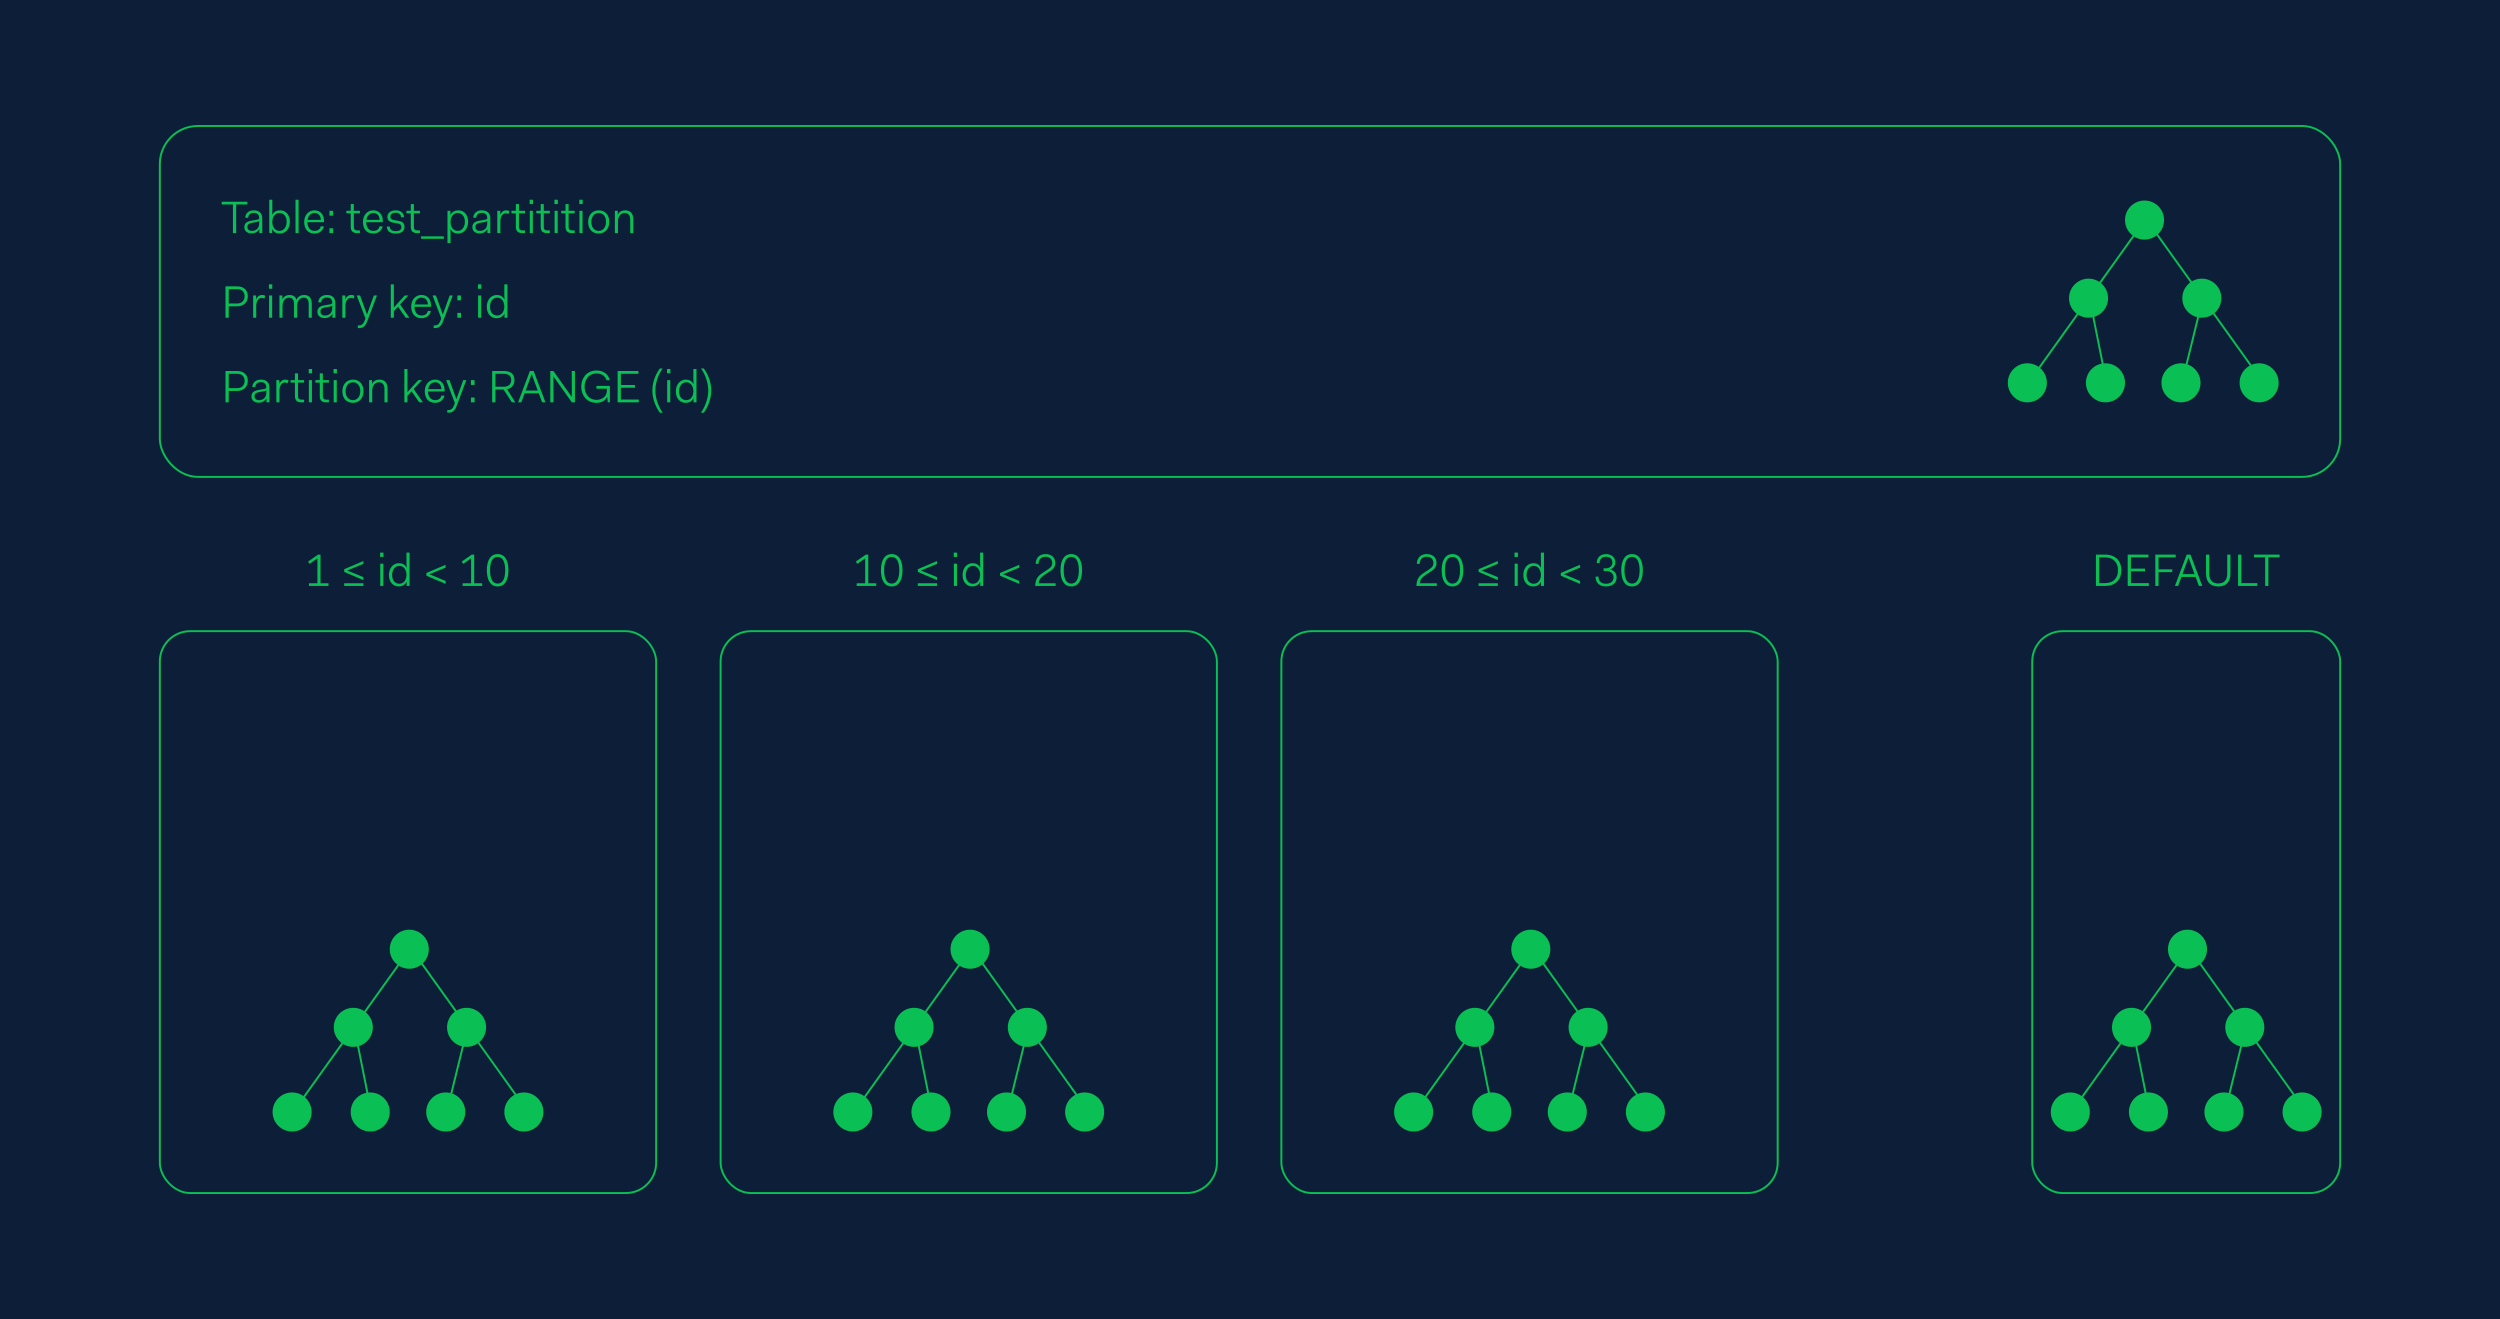 <svg width="1920" height="1013" viewBox="0 0 1920 1013" fill="none" xmlns="http://www.w3.org/2000/svg"><rect width="1920" height="1013" fill="#0d1e38"/><path d="M170.28 157.02V154.92h19.705V157.02H181.375V179H178.89V157.02H170.28zm17.364 17.535C187.644 171.58 189.289 170.145 193.069 169.48L196.744 168.85C198.529 168.57 199.054 168.395 199.054 167.45 199.054 165.035 197.619 163.495 194.959 163.495S190.759 164.86 190.584 167.24H188.309C188.484 163.88 190.899 161.535 194.959 161.535 199.194 161.535 201.434 163.81 201.434 167.765V179H199.159V175.955C198.179 177.915 195.974 179.28 193.244 179.28 189.779 179.28 187.644 177.355 187.644 174.555zM199.054 171.58V169.655C198.669 170.11 198.039 170.39 197.094 170.53L193.489 171.16C191.144 171.545 190.024 172.385 190.024 174.31 190.024 176.095 191.214 177.32 193.419 177.32 196.569 177.32 199.054 175.43 199.054 171.58zM206.775 179V153.38h2.38v5.215C209.155 159.435 209.155 163.32 209.05 164.965H209.155C210.24 162.585 212.515 161.535 215.175 161.535 219.375 161.535 222.63 164.825 222.63 170.32S219.2 179.385 214.965 179.385C212.305 179.385 210.24 178.335 209.155 175.955H209.05V179H206.775zM209.155 170.145V170.46C209.155 174.8 211.57 177.32 214.65 177.32 217.73 177.32 220.145 174.625 220.145 170.32c0-4.34-2.45-6.72-5.495-6.72C211.64 163.6 209.26 166.015 209.155 170.145zM226.941 179V153.38h2.38V179h-2.38zM233.609 170.46C233.609 165.175 236.969 161.535 241.484 161.535 245.789 161.535 248.834 164.51 248.834 169.655V170.635h-12.74V170.775C236.199 174.73 238.229 177.32 241.589 177.32 244.354 177.32 245.929 175.78 246.314 173.82h2.38C248.239 176.9 245.404 179.385 241.589 179.385 236.444 179.385 233.609 175.885 233.609 170.46zM241.484 163.6C238.789 163.6 236.759 165.63 236.234 168.85h10.185C246.174 165.315 244.319 163.6 241.484 163.6zm11.535 2.03V161.92H255.819V165.63H253.019zm0 13.37V175.29H255.819V179H253.019zM269.367 174.1V163.845H266.007V161.92H269.367V156.74h2.38V161.92H276.402V163.845H271.747v10.15C271.747 176.2 272.552 176.935 274.477 176.935H276.402V179H274.162C270.942 179 269.367 177.46 269.367 174.1zM278.761 170.46C278.761 165.175 282.121 161.535 286.636 161.535 290.941 161.535 293.986 164.51 293.986 169.655V170.635h-12.74V170.775C281.351 174.73 283.381 177.32 286.741 177.32 289.506 177.32 291.081 175.78 291.466 173.82h2.38C293.391 176.9 290.556 179.385 286.741 179.385 281.596 179.385 278.761 175.885 278.761 170.46zM286.636 163.6C283.941 163.6 281.911 165.63 281.386 168.85h10.185C291.326 165.315 289.471 163.6 286.636 163.6zm10.477 10.43H299.388C299.388 176.55 301.488 177.53 303.833 177.53 306.738 177.53 308.278 176.55 308.278 174.31 308.278 172.665 307.403 172 305.338 171.615L302.188 171.055C299.948 170.67 297.498 169.76 297.498 166.645 297.498 163.425 300.263 161.535 303.903 161.535c3.465.0 6.37 1.75 6.37 5.285H307.998C307.998 164.615 306.283 163.39 303.903 163.39S299.808 164.44 299.808 166.435C299.808 168.01 300.823 168.675 302.923 169.06L306.073 169.62C308.698 170.075 310.658 171.09 310.658 174.205 310.658 177.705 307.823 179.385 303.903 179.385 299.808 179.385 297.113 177.565 297.113 174.03zM315.476 174.1V163.845H312.116V161.92H315.476V156.74h2.38V161.92H322.511V163.845H317.856v10.15C317.856 176.2 318.661 176.935 320.586 176.935H322.511V179H320.271C317.051 179 315.476 177.46 315.476 174.1zM323.364 181.52h17.5V183.375h-17.5V181.52zM346.044 182.325V186.7h-2.38V161.92H345.939V164.965H346.044C347.129 162.585 349.404 161.535 352.064 161.535 356.264 161.535 359.519 164.825 359.519 170.32S356.089 179.385 351.854 179.385C349.194 179.385 347.129 178.335 346.044 175.955H345.939C346.044 177.6 346.044 181.485 346.044 182.325zm10.99-12.005c0-4.34-2.45-6.72-5.495-6.72C348.529 163.6 346.149 166.015 346.044 170.145V170.46C346.044 174.8 348.459 177.32 351.539 177.32 354.619 177.32 357.034 174.625 357.034 170.32zM362.78 174.555C362.78 171.58 364.425 170.145 368.205 169.48L371.88 168.85C373.665 168.57 374.19 168.395 374.19 167.45 374.19 165.035 372.755 163.495 370.095 163.495 367.435 163.495 365.895 164.86 365.72 167.24H363.445C363.62 163.88 366.035 161.535 370.095 161.535 374.33 161.535 376.57 163.81 376.57 167.765V179H374.295V175.955C373.315 177.915 371.11 179.28 368.38 179.28 364.915 179.28 362.78 177.355 362.78 174.555zM374.19 171.58V169.655C373.805 170.11 373.175 170.39 372.23 170.53L368.625 171.16C366.28 171.545 365.16 172.385 365.16 174.31 365.16 176.095 366.35 177.32 368.555 177.32 371.705 177.32 374.19 175.43 374.19 171.58zM381.911 179V161.92H384.186V164.72H384.291C385.096 162.76 386.671 161.535 388.876 161.535 389.611 161.535 390.451 161.64 391.291 162.235L390.521 164.37C389.716 163.95 389.051 163.81 388.386 163.81 385.691 163.81 384.291 166.715 384.291 169.97V179h-2.38zM396.174 174.1V163.845H392.814V161.92H396.174V156.74h2.38V161.92H403.209V163.845H398.554v10.15C398.554 176.2 399.359 176.935 401.284 176.935H403.209V179H400.969C397.749 179 396.174 177.46 396.174 174.1zm10.584-17.36V153.38H409.348V156.74H406.758zM406.863 179V161.92h2.38V179h-2.38zM415.246 174.1V163.845H411.886V161.92H415.246V156.74h2.38V161.92H422.281V163.845H417.626v10.15C417.626 176.2 418.431 176.935 420.356 176.935H422.281V179H420.041C416.821 179 415.246 177.46 415.246 174.1zm10.584-17.36V153.38H428.42V156.74H425.83zM425.935 179V161.92h2.38V179h-2.38zM434.319 174.1V163.845H430.959V161.92H434.319V156.74h2.38V161.92H441.354V163.845H436.699v10.15C436.699 176.2 437.504 176.935 439.429 176.935H441.354V179H439.114C435.894 179 434.319 177.46 434.319 174.1zm10.583-17.36V153.38H447.492V156.74H444.902zM445.007 179V161.92h2.38V179h-2.38zM451.676 170.46C451.676 165 455.141 161.535 459.796 161.535 464.731 161.535 467.916 165 467.916 170.46 467.916 175.92 464.451 179.385 459.796 179.385 454.861 179.385 451.676 175.92 451.676 170.46zM454.161 170.46C454.161 174.625 456.471 177.32 459.796 177.32 463.051 177.32 465.431 174.625 465.431 170.46 465.431 166.155 463.156 163.6 459.796 163.6 456.541 163.6 454.161 166.295 454.161 170.46zM472.214 179V161.92H474.489V164.72H474.594C475.609 162.585 477.674 161.535 480.194 161.535 483.554 161.535 486.389 163.39 486.389 168.535V179h-2.38V168.85c0-3.815-1.75-5.25-4.305-5.25C476.904 163.6 474.594 165.875 474.594 170.11V179h-2.38zM173.185 244V219.92H182.11C187.395 219.92 190.335 223.035 190.335 227.48 190.335 231.925 187.395 235.25 182.11 235.25H175.67V244H173.185zm9.03-21.91H175.67v10.99H182.215C185.96 233.08 187.85 230.595 187.85 227.48 187.85 224.365 185.96 222.09 182.215 222.09zM194.402 244V226.92H196.677V229.72H196.782C197.587 227.76 199.162 226.535 201.367 226.535 202.102 226.535 202.942 226.64 203.782 227.235L203.012 229.37C202.207 228.95 201.542 228.81 200.877 228.81c-2.695.0-4.095 2.905-4.095 6.16V244H194.402zm12.131-22.26V218.38h2.59V221.74h-2.59zM206.638 244V226.92h2.38V244h-2.38zm7.964.0V226.92H216.877V229.72H216.982C217.997 227.585 220.062 226.535 222.407 226.535 224.787 226.535 226.817 227.55 227.762 230.175 228.917 227.55 231.122 226.535 233.642 226.535 236.862 226.535 239.452 228.39 239.452 233.325V244h-2.38V233.64C237.072 230 235.672 228.6 233.152 228.6 230.527 228.6 228.217 230.84 228.217 235.145V244H225.837V233.64C225.837 230 224.297 228.6 221.917 228.6 219.292 228.6 216.982 230.875 216.982 235.11V244h-2.38zM243.767 239.555C243.767 236.58 245.412 235.145 249.192 234.48L252.867 233.85C254.652 233.57 255.177 233.395 255.177 232.45 255.177 230.035 253.742 228.495 251.082 228.495S246.882 229.86 246.707 232.24H244.432C244.607 228.88 247.022 226.535 251.082 226.535 255.317 226.535 257.557 228.81 257.557 232.765V244H255.282V240.955C254.302 242.915 252.097 244.28 249.367 244.28 245.902 244.28 243.767 242.355 243.767 239.555zM255.177 236.58V234.655C254.792 235.11 254.162 235.39 253.217 235.53L249.612 236.16C247.267 236.545 246.147 237.385 246.147 239.31 246.147 241.095 247.337 242.32 249.542 242.32 252.692 242.32 255.177 240.43 255.177 236.58zM262.898 244V226.92H265.173V229.72H265.278C266.083 227.76 267.658 226.535 269.863 226.535 270.598 226.535 271.438 226.64 272.278 227.235L271.508 229.37C270.703 228.95 270.038 228.81 269.373 228.81 266.678 228.81 265.278 231.715 265.278 234.97V244h-2.38zM274.822 249.915H275.767C277.902 249.915 279.197 248.62 280.037 246.24L280.667 244.525 273.947 226.92H276.537l5.25 14.49H281.892L287.107 226.92h2.38L281.997 246.905C281.052 249.425 279.442 251.945 276.187 251.945H274.822v-2.03zM300.119 244V218.38h2.38v17.78L310.829 226.92H313.664L307.294 233.815 314.399 244H311.564l-5.88-8.435-3.185 3.465V244h-2.38zM315.812 235.46C315.812 230.175 319.172 226.535 323.687 226.535 327.992 226.535 331.037 229.51 331.037 234.655V235.635h-12.74V235.775C318.402 239.73 320.432 242.32 323.792 242.32 326.557 242.32 328.132 240.78 328.517 238.82h2.38C330.442 241.9 327.607 244.385 323.792 244.385 318.647 244.385 315.812 240.885 315.812 235.46zM323.687 228.6C320.992 228.6 318.962 230.63 318.437 233.85h10.185C328.377 230.315 326.522 228.6 323.687 228.6zM333.064 249.915H334.009C336.144 249.915 337.439 248.62 338.279 246.24L338.909 244.525 332.189 226.92H334.779l5.25 14.49H340.134L345.349 226.92h2.38L340.239 246.905C339.294 249.425 337.684 251.945 334.429 251.945H333.064v-2.03zm18.187-19.285V226.92H354.051V230.63H351.251zm0 13.37V240.29H354.051V244H351.251zm15.824-22.26V218.38H369.665V221.74H367.075zM367.18 244V226.92h2.38V244h-2.38zM373.849 235.6C373.849 230.105 377.279 226.535 381.514 226.535 384.174 226.535 386.239 227.62 387.324 229.965H387.429C387.324 228.32 387.324 224.435 387.324 223.595V218.38h2.38V244H387.429V240.92H387.324C386.239 243.3 383.964 244.385 381.304 244.385 377.104 244.385 373.849 241.095 373.849 235.6zM376.334 235.6c0 4.34 2.415 6.72 5.495 6.72C384.839 242.32 387.149 239.94 387.324 235.775V235.145C387.149 231.015 384.839 228.6 381.829 228.6 378.749 228.6 376.334 231.295 376.334 235.6zM173.185 309V284.92H182.11C187.395 284.92 190.335 288.035 190.335 292.48S187.395 300.25 182.11 300.25H175.67V309H173.185zm9.03-21.91H175.67v10.99H182.215C185.96 298.08 187.85 295.595 187.85 292.48S185.96 287.09 182.215 287.09zm10.897 17.465C193.112 301.58 194.757 300.145 198.537 299.48L202.212 298.85C203.997 298.57 204.522 298.395 204.522 297.45 204.522 295.035 203.087 293.495 200.427 293.495S196.227 294.86 196.052 297.24H193.777C193.952 293.88 196.367 291.535 200.427 291.535 204.662 291.535 206.902 293.81 206.902 297.765V309H204.627V305.955C203.647 307.915 201.442 309.28 198.712 309.28 195.247 309.28 193.112 307.355 193.112 304.555zM204.522 301.58V299.655C204.137 300.11 203.507 300.39 202.562 300.53L198.957 301.16C196.612 301.545 195.492 302.385 195.492 304.31 195.492 306.095 196.682 307.32 198.887 307.32 202.037 307.32 204.522 305.43 204.522 301.58zM212.243 309V291.92H214.518V294.72H214.623C215.428 292.76 217.003 291.535 219.208 291.535 219.943 291.535 220.783 291.64 221.623 292.235L220.853 294.37C220.048 293.95 219.383 293.81 218.718 293.81 216.023 293.81 214.623 296.715 214.623 299.97V309h-2.38zM226.506 304.1V293.845H223.146V291.92H226.506V286.74h2.38V291.92h4.655V293.845h-4.655v10.15C228.886 306.2 229.691 306.935 231.616 306.935H233.541V309H231.301C228.081 309 226.506 307.46 226.506 304.1zm10.584-17.36V283.38h2.59V286.74h-2.59zM237.195 309V291.92h2.38V309h-2.38zM245.578 304.1V293.845H242.218V291.92H245.578V286.74h2.38V291.92h4.655V293.845h-4.655v10.15C247.958 306.2 248.763 306.935 250.688 306.935H252.613V309H250.373C247.153 309 245.578 307.46 245.578 304.1zm10.584-17.36V283.38H258.752V286.74H256.162zM256.267 309V291.92h2.38V309h-2.38zM262.936 300.46C262.936 295 266.401 291.535 271.056 291.535 275.991 291.535 279.176 295 279.176 300.46 279.176 305.92 275.711 309.385 271.056 309.385 266.121 309.385 262.936 305.92 262.936 300.46zM265.421 300.46C265.421 304.625 267.731 307.32 271.056 307.32 274.311 307.32 276.691 304.625 276.691 300.46 276.691 296.155 274.416 293.6 271.056 293.6 267.801 293.6 265.421 296.295 265.421 300.46zM283.474 309V291.92H285.749V294.72H285.854C286.869 292.585 288.934 291.535 291.454 291.535 294.814 291.535 297.649 293.39 297.649 298.535V309h-2.38V298.85c0-3.815-1.75-5.25-4.305-5.25C288.164 293.6 285.854 295.875 285.854 300.11V309h-2.38zm27.07.0V283.38h2.38v17.78L321.254 291.92H324.089L317.719 298.815 324.824 309H321.989l-5.88-8.435L312.924 304.03V309h-2.38zM326.236 300.46C326.236 295.175 329.596 291.535 334.111 291.535 338.416 291.535 341.461 294.51 341.461 299.655V300.635h-12.74V300.775C328.826 304.73 330.856 307.32 334.216 307.32 336.981 307.32 338.556 305.78 338.941 303.82H341.321C340.866 306.9 338.031 309.385 334.216 309.385 329.071 309.385 326.236 305.885 326.236 300.46zM334.111 293.6C331.416 293.6 329.386 295.63 328.861 298.85h10.185C338.801 295.315 336.946 293.6 334.111 293.6zM343.489 314.915H344.434C346.569 314.915 347.864 313.62 348.704 311.24L349.334 309.525 342.614 291.92H345.204l5.25 14.49H350.559L355.774 291.92h2.38L350.664 311.905C349.719 314.425 348.109 316.945 344.854 316.945H343.489V314.915zm18.187-19.285V291.92H364.476V295.63H361.676zm0 13.37V305.29H364.476V309H361.676zm16.314.0V284.92H387.02C392.34 284.92 395.105 287.475 395.105 291.85 395.105 295.525 393.18 298.15 389.435 298.955L395.805 309H393.11L386.775 299.165H380.475V309H377.99zM387.125 287.09H380.475V296.995H387.125C390.765 296.995 392.62 294.79 392.62 291.85S390.73 287.09 387.125 287.09zM397.888 309l9.065-24.08H409.858L418.923 309H416.333L413.778 302.07h-10.85L400.373 309H397.888zm5.81-9.065H412.973L408.423 287.51H408.283L403.698 299.935zM422.628 309V284.92h2.38l14.07 19.88H439.183L439.078 284.92H441.563V309h-2.38l-14.07-19.775H425.008L425.113 309H422.628zm44.123.0L466.331 304.87H466.296C464.616 307.985 461.816 309.385 457.931 309.385 451.071 309.385 446.381 303.995 446.381 296.96 446.381 289.785 451.176 284.535 458.106 284.535 463.811 284.535 467.346 287.825 468.361 291.99H465.771C465.036 289.19 462.481 286.81 458.106 286.81 452.576 286.81 448.971 291.115 448.971 296.96 448.971 302.665 452.611 307.11 457.931 307.11 462.166 307.11 466.121 304.695 466.121 299.76v-1.19H458.071V296.4h10.325V309H466.751zM474.342 309V284.92h15.96V287.09H476.827V295.665h10.815V297.8H476.827V306.83h13.755V309h-16.24zM501.022 299.9C501.022 292.445 504.347 286.215 506.762 282.96H508.932C506.867 285.655 503.297 292.48 503.297 299.9 503.297 307.32 506.972 314.25 508.932 316.98H506.762C504.347 313.725 501.022 307.355 501.022 299.9zm11.248-13.16V283.38H514.86V286.74H512.27zM512.375 309V291.92h2.38V309h-2.38zM519.044 300.6C519.044 295.105 522.474 291.535 526.709 291.535 529.369 291.535 531.434 292.62 532.519 294.965H532.624C532.519 293.32 532.519 289.435 532.519 288.595V283.38h2.38V309H532.624V305.92H532.519C531.434 308.3 529.159 309.385 526.499 309.385 522.299 309.385 519.044 306.095 519.044 300.6zM521.529 300.6C521.529 304.94 523.944 307.32 527.024 307.32 530.034 307.32 532.344 304.94 532.519 300.775V300.145C532.344 296.015 530.034 293.6 527.024 293.6 523.944 293.6 521.529 296.295 521.529 300.6zm18.976 16.38H538.335C540.295 314.25 543.97 307.32 543.97 299.9 543.97 292.48 540.4 285.655 538.335 282.96H540.505C542.92 286.215 546.245 292.445 546.245 299.9 546.245 307.355 542.92 313.725 540.505 316.98z" fill="#0abf53"/><circle cx="1647" cy="169" r="15" fill="#0abf53"/><circle cx="1604" cy="229" r="15" fill="#0abf53"/><circle cx="1691" cy="229" r="15" fill="#0abf53"/><circle cx="1557" cy="294" r="15" fill="#0abf53"/><circle cx="1617" cy="294" r="15" fill="#0abf53"/><circle cx="1675" cy="294" r="15" fill="#0abf53"/><circle cx="1735" cy="294" r="15" fill="#0abf53"/><path d="M1739.8 296.25 1648 168l-91.8 128.25" stroke="#0abf53" stroke-width="1.5"/><line x1="1604.74" y1="228.853" x2="1617.74" y2="293.853" stroke="#0abf53" stroke-width="1.5"/><line x1="1691.73" y1="229.179" x2="1675.73" y2="294.179" stroke="#0abf53" stroke-width="1.5"/><rect x="122.75" y="96.75" width="1674.5" height="269.5" rx="29.25" stroke="#0abf53" stroke-width="1.5"/><path d="M237.693 433.06 236.643 431.24 244.343 425.92H246.163v22.015h6.125V450H237.273v-2.065H243.783V428.86L237.693 433.06zM264.335 439.22V437.155L279.105 430.855V433.025L266.715 438.17 279.105 443.245V445.52L264.335 439.22zm0 10.78v-2.065h14.77V450h-14.77zm27.586-22.26V424.38H294.511V427.74H291.921zM292.026 450V432.92h2.38V450h-2.38zM298.695 441.6C298.695 436.105 302.125 432.535 306.36 432.535 309.02 432.535 311.085 433.62 312.17 435.965H312.275C312.17 434.32 312.17 430.435 312.17 429.595V424.38h2.38V450H312.275V446.92H312.17C311.085 449.3 308.81 450.385 306.15 450.385 301.95 450.385 298.695 447.095 298.695 441.6zM301.18 441.6C301.18 445.94 303.595 448.32 306.675 448.32 309.685 448.32 311.995 445.94 312.17 441.775V441.145C311.995 437.015 309.685 434.6 306.675 434.6 303.595 434.6 301.18 437.295 301.18 441.6zM327.465 442.125V440.06L342.235 433.76V435.93L329.88 441.04 342.235 446.15V448.425L327.465 442.125zm28.251-9.065L354.666 431.24 362.366 425.92H364.186v22.015h6.125V450H355.296v-2.065H361.806V428.86L355.716 433.06zm26.472 17.325C376.308 450.385 373.893 444.96 373.893 437.96S376.308 425.535 382.188 425.535 390.483 430.96 390.483 437.96 388.068 450.385 382.188 450.385zM382.188 448.215C386.143 448.215 387.998 444.26 387.998 437.96 387.998 431.66 386.143 427.705 382.188 427.705 378.163 427.705 376.378 431.66 376.378 437.96 376.378 444.26 378.233 448.215 382.188 448.215z" fill="#0abf53"/><circle cx="314.333" cy="729" r="15" fill="#0abf53"/><circle cx="271.333" cy="789" r="15" fill="#0abf53"/><circle cx="358.333" cy="789" r="15" fill="#0abf53"/><circle cx="224.333" cy="854" r="15" fill="#0abf53"/><circle cx="284.333" cy="854" r="15" fill="#0abf53"/><circle cx="342.333" cy="854" r="15" fill="#0abf53"/><circle cx="402.333" cy="854" r="15" fill="#0abf53"/><path d="M407.132 856.25 315.333 728 223.535 856.25" stroke="#0abf53" stroke-width="1.5"/><line x1="272.069" y1="788.853" x2="285.069" y2="853.853" stroke="#0abf53" stroke-width="1.5"/><line x1="359.062" y1="789.179" x2="343.062" y2="854.179" stroke="#0abf53" stroke-width="1.5"/><rect x="122.75" y="484.75" width="381.167" height="431.5" rx="23.25" stroke="#0abf53" stroke-width="1.5"/><path d="M658.36 433.06 657.31 431.24 665.01 425.92H666.83v22.015h6.125V450H657.94v-2.065H664.45V428.86L658.36 433.06zm26.473 17.325C678.953 450.385 676.538 444.96 676.538 437.96S678.953 425.535 684.833 425.535 693.128 430.96 693.128 437.96 690.713 450.385 684.833 450.385zM684.833 448.215C688.788 448.215 690.643 444.26 690.643 437.96 690.643 431.66 688.788 427.705 684.833 427.705 680.808 427.705 679.023 431.66 679.023 437.96 679.023 444.26 680.878 448.215 684.833 448.215zM704.894 439.22V437.155L719.664 430.855V433.025L707.274 438.17 719.664 443.245V445.52L704.894 439.22zm0 10.78v-2.065h14.77V450h-14.77zm27.586-22.26V424.38H735.07V427.74H732.48zM732.585 450V432.92h2.38V450h-2.38zM739.254 441.6C739.254 436.105 742.684 432.535 746.919 432.535 749.579 432.535 751.644 433.62 752.729 435.965H752.834C752.729 434.32 752.729 430.435 752.729 429.595V424.38h2.38V450H752.834V446.92H752.729C751.644 449.3 749.369 450.385 746.709 450.385 742.509 450.385 739.254 447.095 739.254 441.6zM741.739 441.6C741.739 445.94 744.154 448.32 747.234 448.32 750.244 448.32 752.554 445.94 752.729 441.775V441.145C752.554 437.015 750.244 434.6 747.234 434.6 744.154 434.6 741.739 437.295 741.739 441.6zM768.024 442.125V440.06L782.794 433.76V435.93L770.439 441.04 782.794 446.15V448.425L768.024 442.125zM810.73 450H795.05C795.225 444.61 797.115 442.3 800.86 439.885L803.52 438.135C806.04 436.455 808.105 435.405 808.105 432.29 808.105 429.84 806.425 427.6 803.065 427.6 799.845 427.6 797.78 429.245 797.535 433.025H795.365C795.645 427.32 799.285 425.535 803.065 425.535 807.335 425.535 810.485 428.055 810.485 432.29 810.485 436.455 807.615 437.96 805.025 439.64L802.365 441.39C798.76 443.805 797.85 445.625 797.745 447.935H810.73V450zM822.748 450.385C816.868 450.385 814.453 444.96 814.453 437.96S816.868 425.535 822.748 425.535 831.043 430.96 831.043 437.96 828.628 450.385 822.748 450.385zM822.748 448.215C826.703 448.215 828.558 444.26 828.558 437.96 828.558 431.66 826.703 427.705 822.748 427.705 818.723 427.705 816.938 431.66 816.938 437.96 816.938 444.26 818.793 448.215 822.748 448.215z" fill="#0abf53"/><circle cx="745" cy="729" r="15" fill="#0abf53"/><circle cx="702" cy="789" r="15" fill="#0abf53"/><circle cx="789" cy="789" r="15" fill="#0abf53"/><circle cx="655" cy="854" r="15" fill="#0abf53"/><circle cx="715" cy="854" r="15" fill="#0abf53"/><circle cx="773" cy="854" r="15" fill="#0abf53"/><circle cx="833" cy="854" r="15" fill="#0abf53"/><path d="M837.799 856.25 746 728 654.201 856.25" stroke="#0abf53" stroke-width="1.5"/><line x1="702.735" y1="788.853" x2="715.735" y2="853.853" stroke="#0abf53" stroke-width="1.5"/><line x1="789.728" y1="789.179" x2="773.728" y2="854.179" stroke="#0abf53" stroke-width="1.5"/><rect x="553.417" y="484.75" width="381.167" height="431.5" rx="23.25" stroke="#0abf53" stroke-width="1.5"/><path d="M1103.48 450H1087.8C1087.98 444.61 1089.87 442.3 1093.61 439.885L1096.27 438.135C1098.79 436.455 1100.86 435.405 1100.86 432.29 1100.86 429.84 1099.18 427.6 1095.82 427.6 1092.6 427.6 1090.53 429.245 1090.29 433.025H1088.12C1088.4 427.32 1092.04 425.535 1095.82 425.535 1100.09 425.535 1103.24 428.055 1103.24 432.29 1103.24 436.455 1100.37 437.96 1097.78 439.64L1095.12 441.39C1091.51 443.805 1090.6 445.625 1090.5 447.935h12.98V450zM1115.5 450.385C1109.62 450.385 1107.2 444.96 1107.2 437.96S1109.62 425.535 1115.5 425.535 1123.79 430.96 1123.79 437.96 1121.38 450.385 1115.5 450.385zM1115.5 448.215C1119.45 448.215 1121.31 444.26 1121.31 437.96 1121.31 431.66 1119.45 427.705 1115.5 427.705 1111.47 427.705 1109.69 431.66 1109.69 437.96 1109.69 444.26 1111.54 448.215 1115.5 448.215zM1135.56 439.22V437.155L1150.33 430.855V433.025L1137.94 438.17 1150.33 443.245V445.52L1135.56 439.22zm0 10.78v-2.065h14.77V450h-14.77zM1163.15 427.74V424.38H1165.74V427.74H1163.15zM1163.25 450V432.92H1165.63V450H1163.25zM1169.92 441.6C1169.92 436.105 1173.35 432.535 1177.59 432.535 1180.25 432.535 1182.31 433.62 1183.4 435.965H1183.5C1183.4 434.32 1183.4 430.435 1183.4 429.595V424.38H1185.78V450H1183.5V446.92H1183.4C1182.31 449.3 1180.04 450.385 1177.38 450.385 1173.18 450.385 1169.92 447.095 1169.92 441.6zM1172.41 441.6C1172.41 445.94 1174.82 448.32 1177.9 448.32 1180.91 448.32 1183.22 445.94 1183.4 441.775V441.145C1183.22 437.015 1180.91 434.6 1177.9 434.6 1174.82 434.6 1172.41 437.295 1172.41 441.6zM1198.69 442.125V440.06L1213.46 433.76V435.93L1201.11 441.04 1213.46 446.15V448.425L1198.69 442.125zM1225.37 442.825H1227.64C1227.64 446.57 1230.06 448.32 1233.38 448.32 1236.88 448.32 1239.19 446.605 1239.19 443.385 1239.19 440.2 1236.6 438.52 1233.38 438.52H1231.56v-2.065H1233.38C1236.15 436.455 1238.32 434.67 1238.32 431.94 1238.32 429.14 1236.11 427.6 1233.42 427.6 1230.76 427.6 1228.45 429.07 1228.45 432.43H1226.28C1226.28 428.09 1229.22 425.535 1233.42 425.535 1237.65 425.535 1240.59 428.09 1240.59 431.905 1240.59 434.67 1238.77 436.665 1236.6 437.33 1239.4 437.995 1241.57 440.095 1241.57 443.56 1241.57 447.9 1238.14 450.385 1233.38 450.385 1228.62 450.385 1225.37 447.865 1225.37 442.825zM1253.41 450.385C1247.53 450.385 1245.12 444.96 1245.12 437.96S1247.53 425.535 1253.41 425.535C1259.29 425.535 1261.71 430.96 1261.71 437.96S1259.29 450.385 1253.41 450.385zM1253.41 448.215C1257.37 448.215 1259.22 444.26 1259.22 437.96 1259.22 431.66 1257.37 427.705 1253.41 427.705 1249.39 427.705 1247.6 431.66 1247.6 437.96 1247.6 444.26 1249.46 448.215 1253.41 448.215z" fill="#0abf53"/><circle cx="1175.67" cy="729" r="15" fill="#0abf53"/><circle cx="1132.67" cy="789" r="15" fill="#0abf53"/><circle cx="1219.67" cy="789" r="15" fill="#0abf53"/><circle cx="1085.67" cy="854" r="15" fill="#0abf53"/><circle cx="1145.67" cy="854" r="15" fill="#0abf53"/><circle cx="1203.67" cy="854" r="15" fill="#0abf53"/><circle cx="1263.67" cy="854" r="15" fill="#0abf53"/><path d="M1268.47 856.25 1176.67 728 1084.87 856.25" stroke="#0abf53" stroke-width="1.5"/><line x1="1133.4" y1="788.853" x2="1146.4" y2="853.853" stroke="#0abf53" stroke-width="1.5"/><line x1="1220.39" y1="789.179" x2="1204.39" y2="854.179" stroke="#0abf53" stroke-width="1.5"/><rect x="984.083" y="484.75" width="381.167" height="431.5" rx="23.25" stroke="#0abf53" stroke-width="1.5"/><path d="M1609.69 450V425.92H1616.58C1624.95 425.92 1629.22 430.925 1629.22 437.96 1629.22 444.995 1624.95 450 1616.58 450H1609.69zM1616.58 428.09H1612.17v19.74H1616.58C1623.72 447.83 1626.63 443.35 1626.63 437.96 1626.63 432.57 1623.72 428.09 1616.58 428.09zM1634.06 450V425.92h15.96V428.09h-13.48V436.665H1647.36V438.8H1636.54V447.83h13.76V450h-16.24zm21.22.0V425.92H1670.96V428.09H1657.77V437.225h10.53V439.395h-10.53V450H1655.28zm15.05.0L1679.39 425.92H1682.3L1691.36 450H1688.77L1686.22 443.07H1675.37L1672.81 450H1670.33zM1676.14 440.935H1685.41L1680.86 428.51H1680.72L1676.14 440.935zM1694.23 440.515V425.92H1696.72v14.595C1696.72 445.45 1699.1 448.11 1703.61 448.11 1708.13 448.11 1710.51 445.45 1710.51 440.515V425.92H1712.99v14.595C1712.99 447.515 1709.14 450.385 1703.61 450.385 1698.08 450.385 1694.23 447.515 1694.23 440.515zM1718.85 450V425.92H1721.34v21.91h12.28V450h-14.77zM1731.02 428.02V425.92h19.71V428.02H1742.12V450H1739.63V428.02H1731.02z" fill="#0abf53"/><circle cx="1680" cy="729" r="15" fill="#0abf53"/><circle cx="1637" cy="789" r="15" fill="#0abf53"/><circle cx="1724" cy="789" r="15" fill="#0abf53"/><circle cx="1590" cy="854" r="15" fill="#0abf53"/><circle cx="1650" cy="854" r="15" fill="#0abf53"/><circle cx="1708" cy="854" r="15" fill="#0abf53"/><circle cx="1768" cy="854" r="15" fill="#0abf53"/><path d="M1772.8 856.25 1681 728l-91.8 128.25" stroke="#0abf53" stroke-width="1.5"/><line x1="1637.74" y1="788.853" x2="1650.74" y2="853.853" stroke="#0abf53" stroke-width="1.5"/><line x1="1724.73" y1="789.179" x2="1708.73" y2="854.179" stroke="#0abf53" stroke-width="1.5"/><rect x="1560.75" y="484.75" width="236.5" height="431.5" rx="23.25" stroke="#0abf53" stroke-width="1.5"/></svg>